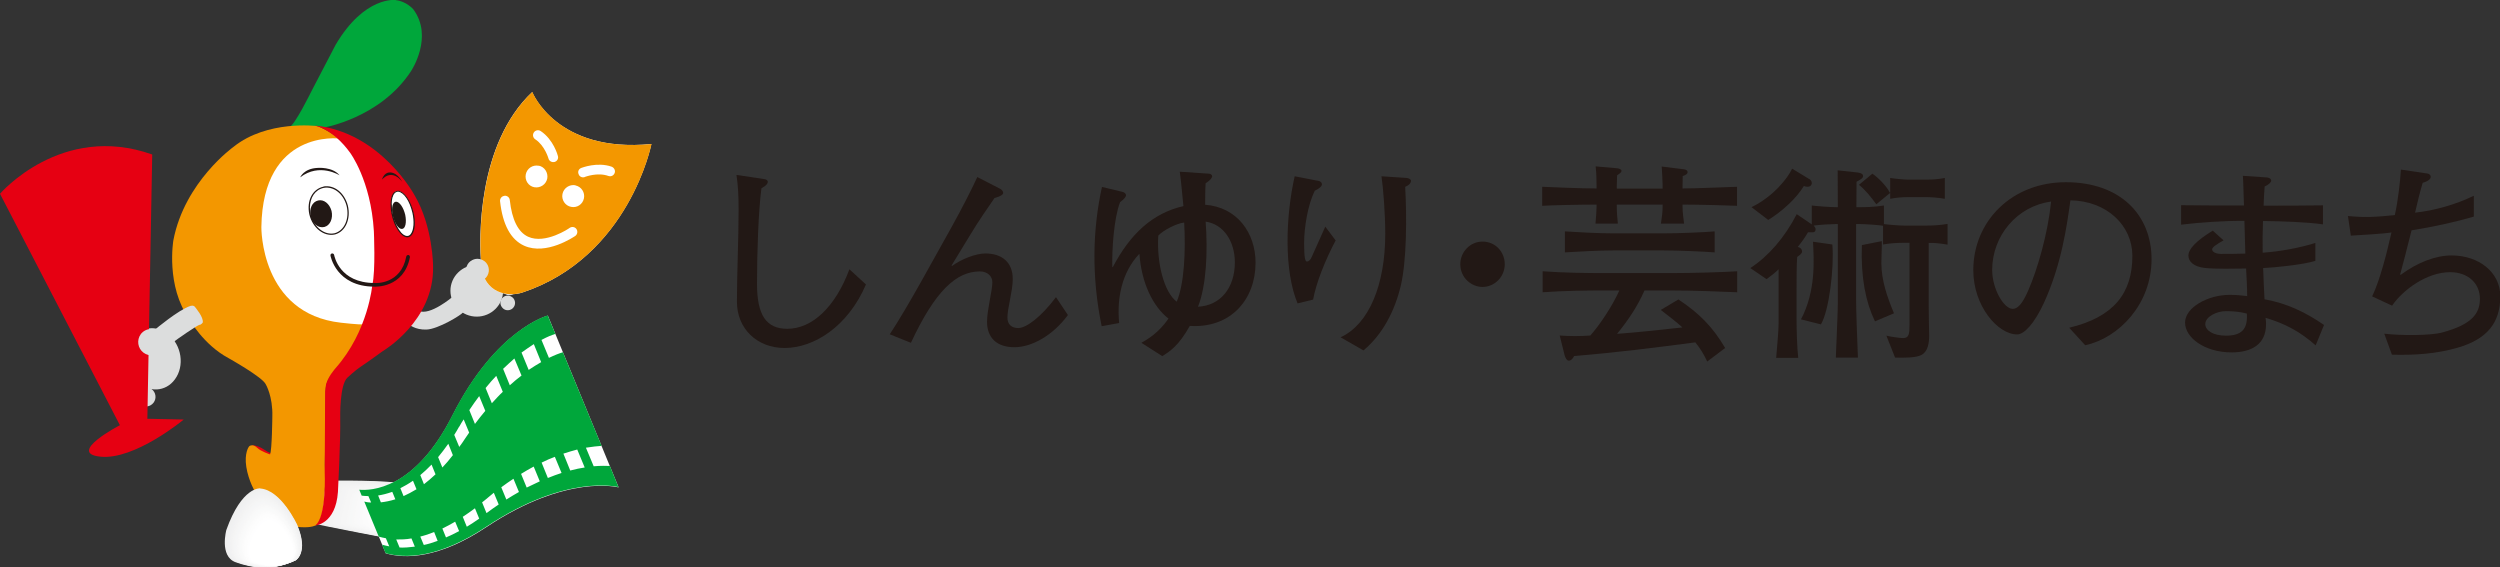 <?xml version="1.0" encoding="UTF-8"?>
<svg id="_レイヤー_2" data-name="レイヤー 2" xmlns="http://www.w3.org/2000/svg" xmlns:xlink="http://www.w3.org/1999/xlink" viewBox="0 0 164.23 37.28">
  <rect x="0" y="0" width="164.23" height="37.28" fill="#333333" stroke="none"/>
  <defs>
    <style>
      .cls-1 {
        fill: #f9f9fa;
      }

      .cls-2 {
        clip-path: url(#clippath-6);
      }

      .cls-3 {
        clip-path: url(#clippath-7);
      }

      .cls-4 {
        fill: url(#_名称未設定グラデーション_34);
      }

      .cls-5 {
        clip-path: url(#clippath-4);
      }

      .cls-6 {
        fill: #fcfcfc;
      }

      .cls-7 {
        fill: #e60012;
      }

      .cls-8 {
        fill: #f6f6f6;
      }

      .cls-9 {
        clip-path: url(#clippath-9);
      }

      .cls-10 {
        fill: url(#_名称未設定グラデーション_34-6);
      }

      .cls-11 {
        clip-path: url(#clippath-10);
      }

      .cls-12 {
        fill: #f39700;
      }

      .cls-13 {
        fill: #fff;
      }

      .cls-14 {
        fill: url(#_名称未設定グラデーション_42-2);
      }

      .cls-15 {
        fill: #f0f0f0;
      }

      .cls-16 {
        fill: #f1f1f2;
      }

      .cls-17 {
        fill: url(#_名称未設定グラデーション_42-3);
      }

      .cls-18 {
        fill: #00a73b;
      }

      .cls-19 {
        clip-path: url(#clippath-11);
      }

      .cls-20 {
        fill: none;
      }

      .cls-21 {
        fill: url(#_名称未設定グラデーション_33);
      }

      .cls-22 {
        fill: #fbfbfb;
      }

      .cls-23 {
        fill: #f9f9f9;
      }

      .cls-24 {
        fill: #f5f6f6;
      }

      .cls-25 {
        clip-path: url(#clippath-1);
      }

      .cls-26 {
        fill: url(#_名称未設定グラデーション_34-2);
      }

      .cls-27 {
        fill: #f1f2f2;
      }

      .cls-28 {
        fill: url(#_名称未設定グラデーション_34-4);
      }

      .cls-29 {
        clip-path: url(#clippath-5);
      }

      .cls-30 {
        fill: url(#_名称未設定グラデーション_42);
      }

      .cls-31 {
        clip-path: url(#clippath-8);
      }

      .cls-32 {
        fill: url(#_名称未設定グラデーション_34-7);
      }

      .cls-33 {
        fill: #f1f1f1;
      }

      .cls-34 {
        fill: #f2f2f3;
      }

      .cls-35 {
        fill: #f0f1f1;
      }

      .cls-36 {
        clip-path: url(#clippath-3);
      }

      .cls-37 {
        fill: url(#_名称未設定グラデーション_42-4);
      }

      .cls-38 {
        clip-path: url(#clippath-12);
      }

      .cls-39 {
        fill: url(#_名称未設定グラデーション_33-2);
      }

      .cls-40 {
        fill: #efefef;
      }

      .cls-41 {
        fill: url(#_名称未設定グラデーション_34-3);
      }

      .cls-42 {
        fill: #221815;
      }

      .cls-43 {
        fill: #fefeff;
      }

      .cls-44 {
        fill: url(#_名称未設定グラデーション_42-5);
      }

      .cls-45 {
        fill: #eff0f0;
      }

      .cls-46 {
        fill: #f4f4f4;
      }

      .cls-47 {
        fill: #f5f5f5;
      }

      .cls-48 {
        clip-path: url(#clippath-2);
      }

      .cls-49 {
        fill: url(#_名称未設定グラデーション_34-5);
      }

      .cls-50 {
        fill: #f4f4f5;
      }

      .cls-51 {
        fill: #f7f8f8;
      }

      .cls-52 {
        fill: #fefefe;
      }

      .cls-53 {
        fill: #f6f6f7;
      }

      .cls-54 {
        clip-path: url(#clippath-13);
      }

      .cls-55 {
        fill: #fafafa;
      }

      .cls-56 {
        fill: #f8f8f8;
      }

      .cls-57 {
        clip-path: url(#clippath);
      }

      .cls-58 {
        fill: #f9fafa;
      }

      .cls-59 {
        fill: #f7f7f7;
      }

      .cls-60 {
        fill: #fdfdfd;
      }

      .cls-61 {
        fill: #f3f3f3;
      }
    </style>
    <clipPath id="clippath">
      <path class="cls-20" d="M27.52,20.41l-.67.89s.41.38,1.17.35c.76-.03,2.28-.95,2.41-1.14.13-.19-.7-1.01-.7-1.01,0,0-1.49,1.27-2.22.92"/>
    </clipPath>
    <linearGradient id="_名称未設定グラデーション_33" data-name="名称未設定グラデーション 33" x1="-4298.92" y1="1677.12" x2="-4296.56" y2="1677.12" gradientTransform="translate(-952.29 2534.95) rotate(90) scale(.58 -.58)" gradientUnits="userSpaceOnUse">
      <stop offset="0" stop-color="#dcdddd"/>
      <stop offset="0" stop-color="#dcdddd"/>
      <stop offset=".06" stop-color="#e5e6e6"/>
      <stop offset=".16" stop-color="#f4f4f4"/>
      <stop offset=".29" stop-color="#fcfcfc"/>
      <stop offset=".51" stop-color="#fff"/>
      <stop offset=".67" stop-color="#fafafa"/>
      <stop offset=".85" stop-color="#ededed"/>
      <stop offset="1" stop-color="#dcdddd"/>
    </linearGradient>
    <clipPath id="clippath-1">
      <path class="cls-20" d="M32.08,16.86c-.21.17-.25.47-.08.67.16.21.46.25.68.08.2-.17.24-.47.08-.67-.09-.12-.24-.18-.38-.18-.1,0-.2.03-.29.1"/>
    </clipPath>
    <radialGradient id="_名称未設定グラデーション_34" data-name="名称未設定グラデーション 34" cx="-8232.26" cy="16218.49" fx="-8232.26" fy="16218.49" r="2.36" gradientTransform="translate(2073.91 4039.26) scale(.25 -.25)" gradientUnits="userSpaceOnUse">
      <stop offset="0" stop-color="#fff"/>
      <stop offset=".26" stop-color="#fff"/>
      <stop offset=".59" stop-color="#fcfcfc"/>
      <stop offset=".77" stop-color="#f4f4f4"/>
      <stop offset=".92" stop-color="#e6e7e7"/>
      <stop offset="1" stop-color="#dcdddd"/>
    </radialGradient>
    <clipPath id="clippath-2">
      <path class="cls-20" d="M32.78,17.59c-.21.16-.25.47-.08.67.16.21.47.25.67.08.21-.16.25-.46.08-.68-.09-.12-.23-.18-.38-.18-.1,0-.21.03-.29.1"/>
    </clipPath>
    <radialGradient id="_名称未設定グラデーション_34-2" data-name="名称未設定グラデーション 34" cx="-8238.83" cy="16226.48" fx="-8238.83" fy="16226.48" r="2.36" gradientTransform="translate(2074.71 4038.97) scale(.25 -.25)" xlink:href="#_名称未設定グラデーション_34"/>
    <clipPath id="clippath-3">
      <path class="cls-20" d="M33.16,18.54c-.21.16-.25.46-.08.67.16.21.47.25.67.08.21-.16.25-.46.09-.67-.09-.12-.23-.19-.38-.19-.1,0-.21.04-.3.11"/>
    </clipPath>
    <radialGradient id="_名称未設定グラデーション_34-3" data-name="名称未設定グラデーション 34" cx="-8235.56" cy="16221.45" fx="-8235.56" fy="16221.45" r="2.36" gradientTransform="translate(2074.72 4039.55) scale(.25 -.25)" xlink:href="#_名称未設定グラデーション_34"/>
    <clipPath id="clippath-4">
      <path class="cls-20" d="M33.06,19.52c-.21.16-.25.46-.08.67.16.22.46.25.67.09.21-.17.25-.46.08-.68-.1-.12-.24-.18-.38-.18-.1,0-.21.03-.29.1"/>
    </clipPath>
    <radialGradient id="_名称未設定グラデーション_34-4" data-name="名称未設定グラデーション 34" cx="-8239.22" cy="16223.22" fx="-8239.22" fy="16223.22" r="2.36" gradientTransform="translate(2074.9 4039.71) scale(.25 -.25)" xlink:href="#_名称未設定グラデーション_34"/>
    <clipPath id="clippath-5">
      <path class="cls-20" d="M29.59,19.1c0,.94.77,1.7,1.73,1.7s1.73-.77,1.73-1.7-.78-1.7-1.73-1.7-1.73.76-1.73,1.7"/>
    </clipPath>
    <radialGradient id="_名称未設定グラデーション_34-5" data-name="名称未設定グラデーション 34" cx="-193.88" cy="6704.57" fx="-193.88" fy="6704.57" r="2.36" gradientTransform="translate(212.81 6268.38) scale(.93 -.93)" xlink:href="#_名称未設定グラデーション_34"/>
    <clipPath id="clippath-6">
      <path class="cls-20" d="M30.9,17.16c-.32.25-.38.73-.12,1.04.25.33.72.39,1.05.13.32-.25.38-.72.13-1.04-.15-.19-.37-.29-.59-.29-.16,0-.32.05-.46.16"/>
    </clipPath>
    <radialGradient id="_名称未設定グラデーション_34-6" data-name="名称未設定グラデーション 34" cx="-4344.32" cy="11615.3" fx="-4344.32" fy="11615.3" r="2.36" gradientTransform="translate(1702.12 4484.3) scale(.38 -.38)" xlink:href="#_名称未設定グラデーション_34"/>
    <clipPath id="clippath-7">
      <path class="cls-20" d="M12.5,20.1c-.78.26-2.28,1.52-2.28,1.52l1.18.86c.11-.13,1.59-1.13,1.7-1.14.12,0,.22-.15.22-.15.06-.36-.46-.95-.53-1.05-.04-.04-.1-.06-.15-.06-.07,0-.14.02-.14.02"/>
    </clipPath>
    <linearGradient id="_名称未設定グラデーション_33-2" data-name="名称未設定グラデーション 33" x1="-4467.8" y1="2474.21" x2="-4465.44" y2="2474.21" gradientTransform="translate(-1430.33 2625.19) rotate(90) scale(.58 -.58)" xlink:href="#_名称未設定グラデーション_33"/>
    <clipPath id="clippath-8">
      <path class="cls-20" d="M8.57,22.41c-.47.83-.27,2.01.45,2.68.75.7,1.86.67,2.47-.17.65-.88.45-2.25-.45-2.97-.34-.26-.71-.39-1.07-.39-.56,0-1.09.3-1.4.85"/>
    </clipPath>
    <radialGradient id="_名称未設定グラデーション_34-7" data-name="名称未設定グラデーション 34" cx="-169.04" cy="6656.07" fx="-169.04" fy="6656.07" r="2.36" gradientTransform="translate(169.43 6311.07) scale(.94 -.94)" xlink:href="#_名称未設定グラデーション_34"/>
    <clipPath id="clippath-9">
      <path class="cls-20" d="M9.07,25.69c-.21.28-.15.68.13.89.28.21.68.15.89-.13.21-.28.15-.68-.13-.89-.11-.09-.25-.13-.38-.13-.19,0-.38.09-.51.26"/>
    </clipPath>
    <radialGradient id="_名称未設定グラデーション_42" data-name="名称未設定グラデーション 42" cx="-7214.58" cy="5588.83" fx="-7214.58" fy="5588.83" r="2.36" gradientTransform="translate(-2297.37 3004.76) rotate(90) scale(.41 -.41)" gradientUnits="userSpaceOnUse">
      <stop offset="0" stop-color="#fff"/>
      <stop offset=".13" stop-color="#fff"/>
      <stop offset=".42" stop-color="#f8f8f8"/>
      <stop offset=".85" stop-color="#e4e5e5"/>
      <stop offset="1" stop-color="#dcdddd"/>
    </radialGradient>
    <clipPath id="clippath-10">
      <path class="cls-20" d="M8.14,25.03c-.21.28-.15.68.13.89.28.21.68.15.89-.13.21-.27.15-.67-.13-.88-.11-.09-.25-.13-.38-.13-.19,0-.39.09-.51.26"/>
    </clipPath>
    <radialGradient id="_名称未設定グラデーション_42-2" data-name="名称未設定グラデーション 42" cx="-7238.87" cy="5594.14" fx="-7238.87" fy="5594.14" r="2.36" gradientTransform="translate(-2295.21 3007.31) rotate(90) scale(.41 -.41)" xlink:href="#_名称未設定グラデーション_42"/>
    <clipPath id="clippath-11">
      <path class="cls-20" d="M7.64,23.88c-.21.28-.15.68.14.89.28.2.68.14.88-.14.2-.28.14-.68-.13-.89-.11-.08-.24-.12-.37-.12-.19,0-.39.09-.51.25"/>
    </clipPath>
    <radialGradient id="_名称未設定グラデーション_42-3" data-name="名称未設定グラデーション 42" cx="-7209.64" cy="5587.8" fx="-7209.64" fy="5587.8" r="2.36" gradientTransform="translate(-2300.23 3003.32) rotate(90) scale(.41 -.41)" xlink:href="#_名称未設定グラデーション_42"/>
    <clipPath id="clippath-12">
      <path class="cls-20" d="M7.42,22.6c-.21.28-.15.67.13.88.28.21.68.15.88-.13.21-.28.15-.67-.13-.88-.11-.08-.25-.12-.38-.12-.19,0-.39.09-.51.26"/>
    </clipPath>
    <radialGradient id="_名称未設定グラデーション_42-4" data-name="名称未設定グラデーション 42" cx="-7252.58" cy="5598.84" fx="-7252.58" fy="5598.84" r="2.36" gradientTransform="translate(-2295.36 3007.26) rotate(90) scale(.41 -.41)" xlink:href="#_名称未設定グラデーション_42"/>
    <clipPath id="clippath-13">
      <path class="cls-20" d="M9.25,21.95c-.29.39-.2.94.18,1.22.39.29.93.21,1.21-.18.29-.39.21-.93-.18-1.21-.16-.12-.34-.17-.52-.17-.27,0-.53.12-.7.35"/>
    </clipPath>
    <radialGradient id="_名称未設定グラデーション_42-5" data-name="名称未設定グラデーション 42" cx="-4515.58" cy="4959.32" fx="-4515.58" fy="4959.32" r="2.36" gradientTransform="translate(-2801.22 2582.93) rotate(90) scale(.57 -.57)" xlink:href="#_名称未設定グラデーション_42"/>
  </defs>
  <g id="_メインビジュアル" data-name="メインビジュアル">
    <g>
      <path class="cls-7" d="M16.53,29.26s.32-.07.86.3c0,0,.3.21.49.23l-.11.2s-1-.42-1.23-.73"/>
      <g class="cls-57">
        <rect class="cls-21" x="26.55" y="18.75" width="4.3" height="3.66" transform="translate(-6.26 15.61) rotate(-27.55)"/>
      </g>
      <g class="cls-25">
        <rect class="cls-4" x="31.83" y="16.76" width="1.08" height="1.02"/>
      </g>
      <g class="cls-48">
        <rect class="cls-26" x="32.53" y="17.49" width="1.08" height="1.02"/>
      </g>
      <g class="cls-36">
        <rect class="cls-41" x="32.91" y="18.44" width="1.09" height="1.03"/>
      </g>
      <g class="cls-5">
        <rect class="cls-28" x="32.81" y="19.42" width="1.08" height="1.02"/>
      </g>
      <g class="cls-29">
        <rect class="cls-49" x="29.59" y="17.4" width="3.47" height="3.41"/>
      </g>
      <path class="cls-13" d="M31.62,17.48c.18,1.77,1.72,2.07,2.71,1.73,7-2.34,8.46-9.75,8.46-9.75-6.24.62-7.83-3.41-7.83-3.41-3.61,3.4-3.52,9.67-3.34,11.43"/>
      <path class="cls-12" d="M31.62,17.47c.19,1.77,1.72,2.07,2.72,1.74,7-2.34,8.46-9.75,8.46-9.75-6.24.62-7.83-3.42-7.83-3.42-3.61,3.4-3.52,9.67-3.34,11.43M36.42,10.64c-.17.04-.35-.06-.39-.23,0,0-.24-.85-.87-1.26-.15-.1-.19-.3-.09-.45.1-.15.3-.19.45-.09.84.56,1.12,1.59,1.13,1.64.05.17-.05.34-.22.39M35.38,10.88c.39.07.64.46.57.85-.08.39-.46.64-.85.57-.39-.07-.64-.46-.56-.85.08-.39.46-.64.85-.56M37.8,12.18c.39.08.64.46.56.85-.08.39-.45.64-.84.56-.39-.07-.65-.46-.57-.85.08-.39.46-.64.85-.57M38.42,11.63c-.16.06-.35-.01-.41-.19-.07-.16,0-.34.18-.41.04-.01,1.04-.41,1.99-.08.17.07.26.25.2.41-.06.17-.24.26-.41.2-.72-.26-1.53.06-1.54.06M33.14,12.86c.17-.02.34.11.35.29.14,1.29.55,2.1,1.2,2.4,1.13.52,2.72-.56,2.73-.58.15-.1.35-.07.45.08.1.15.06.35-.08.45-.08.05-1.9,1.3-3.36.64-.88-.4-1.41-1.38-1.58-2.92-.02-.17.11-.34.28-.35"/>
      <g class="cls-2">
        <rect class="cls-10" x="30.52" y="17" width="1.68" height="1.59"/>
      </g>
      <path class="cls-40" d="M21.54,31.58s2.6-.06,4.58.12c1.99.19,3.78,1.46,3.5,2.92-.28,1.47-3.39.88-3.39.88,0,0-5.31-1-5.65-1.12l.97-2.8Z"/>
      <path class="cls-45" d="M29.61,34.61c-.27,1.44-3.31.89-3.36.87-.02,0-5.15-.98-5.49-1.11-.01-.01.91-2.71.91-2.73,0-.03,2.54-.1,4.5.09,1.96.19,3.71,1.45,3.44,2.88"/>
      <path class="cls-15" d="M29.6,34.61c-.27,1.41-3.23.89-3.32.87-.05-.01-4.99-.96-5.33-1.1-.03-.02.86-2.63.86-2.66.01-.05,2.49-.14,4.42.05,1.93.2,3.64,1.43,3.38,2.84"/>
      <path class="cls-33" d="M29.59,34.61c-.26,1.38-3.15.9-3.29.86-.07-.02-4.83-.94-5.17-1.08-.04-.04.8-2.55.81-2.59.02-.08,2.45-.18,4.34.02,1.9.2,3.57,1.42,3.31,2.79"/>
      <path class="cls-27" d="M29.58,34.6c-.26,1.35-3.07.9-3.26.86-.09-.02-4.67-.91-5.01-1.07-.05-.05.75-2.47.76-2.52.03-.11,2.4-.21,4.26-.01,1.87.21,3.51,1.41,3.25,2.75"/>
      <path class="cls-34" d="M29.57,34.6c-.26,1.32-2.99.9-3.22.85-.12-.03-4.54-.84-4.85-1.06-.07-.05.69-2.39.71-2.45.03-.14,2.34-.25,4.18-.04,1.85.21,3.44,1.39,3.19,2.71"/>
      <path class="cls-61" d="M29.56,34.6c-.25,1.29-2.91.91-3.19.85-.14-.03-4.38-.82-4.69-1.05-.08-.06.64-2.31.65-2.39.04-.16,2.3-.29,4.1-.08,1.81.22,3.37,1.38,3.12,2.67"/>
      <path class="cls-46" d="M29.55,34.59c-.25,1.26-2.83.92-3.15.84-.17-.04-4.22-.8-4.53-1.03-.09-.07.58-2.23.6-2.32.05-.19,2.24-.33,4.02-.12,1.78.21,3.31,1.37,3.06,2.63"/>
      <path class="cls-50" d="M29.54,34.59c-.25,1.23-2.75.93-3.12.84-.19-.05-4.06-.78-4.37-1.02-.11-.08.53-2.15.55-2.25.06-.22,2.19-.37,3.94-.15,1.75.22,3.25,1.35,3,2.58"/>
      <path class="cls-47" d="M29.54,34.58c-.24,1.2-2.67.93-3.08.83-.21-.05-3.9-.77-4.21-1.01-.12-.09.47-2.07.5-2.19.06-.25,2.15-.41,3.86-.18,1.72.23,3.18,1.34,2.93,2.54"/>
      <path class="cls-8" d="M29.52,34.58c-.24,1.17-2.58.94-3.05.82-.24-.06-3.74-.75-4.05-.99-.13-.11.42-1.98.45-2.12.07-.27,2.09-.44,3.78-.21,1.69.23,3.11,1.33,2.87,2.5"/>
      <path class="cls-8" d="M29.51,34.58c-.23,1.14-2.51.94-3.01.82-.26-.07-3.58-.73-3.89-.98-.14-.12.36-1.9.4-2.05.07-.3,2.04-.48,3.7-.25,1.66.24,3.04,1.31,2.81,2.46"/>
      <path class="cls-59" d="M29.51,34.58c-.23,1.12-2.42.95-2.98.82-.29-.07-3.42-.71-3.73-.97-.16-.13.31-1.82.35-1.98.08-.33,1.99-.52,3.62-.28,1.63.24,2.97,1.3,2.75,2.42"/>
      <path class="cls-51" d="M29.5,34.57c-.23,1.09-2.34.96-2.95.81-.31-.08-3.26-.69-3.57-.96-.17-.14.25-1.74.3-1.91.09-.35,1.94-.56,3.54-.31,1.6.24,2.91,1.29,2.68,2.37"/>
      <path class="cls-56" d="M29.49,34.57c-.22,1.06-2.26.96-2.91.81-.34-.08-3.09-.68-3.41-.94-.18-.15.2-1.66.24-1.85.09-.38,1.89-.59,3.46-.34,1.57.25,2.84,1.27,2.62,2.33"/>
      <path class="cls-23" d="M29.48,34.56c-.22,1.03-2.18.97-2.88.8-.36-.09-2.93-.65-3.25-.93-.19-.17.14-1.58.19-1.77.1-.41,1.85-.63,3.38-.38,1.54.25,2.77,1.26,2.56,2.29"/>
      <path class="cls-1" d="M29.47,34.56c-.21,1-2.1.98-2.84.8-.39-.09-2.77-.64-3.09-.92-.21-.18.09-1.5.14-1.71.11-.43,1.8-.67,3.3-.41,1.51.26,2.71,1.25,2.49,2.25"/>
      <path class="cls-55" d="M29.46,34.56c-.21.97-2.02.98-2.8.79-.41-.1-2.61-.62-2.93-.91-.22-.2.03-1.41.09-1.64.12-.46,1.75-.71,3.22-.45,1.48.26,2.64,1.24,2.43,2.21"/>
      <path class="cls-22" d="M29.45,34.55c-.21.94-1.93.99-2.77.78-.43-.1-2.45-.6-2.77-.89-.23-.21-.02-1.33.04-1.57.12-.49,1.69-.74,3.13-.48,1.45.26,2.57,1.22,2.37,2.16"/>
      <path class="cls-22" d="M29.44,34.55c-.2.91-1.85.99-2.74.78-.46-.11-2.28-.58-2.61-.88-.24-.22-.08-1.25-.02-1.5.13-.52,1.65-.78,3.06-.51,1.42.27,2.51,1.21,2.3,2.12"/>
      <path class="cls-6" d="M29.43,34.55c-.2.88-1.77,1-2.71.77-.48-.12-2.12-.56-2.45-.87-.25-.24-.13-1.17-.07-1.44.13-.54,1.59-.82,2.98-.55,1.39.27,2.44,1.2,2.24,2.08"/>
      <path class="cls-60" d="M29.42,34.54c-.2.85-1.69,1.01-2.67.77-.51-.12-1.96-.54-2.29-.86-.26-.25-.19-1.09-.12-1.37.14-.57,1.55-.86,2.9-.58,1.36.28,2.37,1.18,2.18,2.04"/>
      <path class="cls-60" d="M29.41,34.54c-.19.82-1.62,1.01-2.63.76-.53-.13-1.8-.52-2.13-.84-.27-.26-.24-1.01-.17-1.3.15-.6,1.5-.9,2.82-.61,1.33.28,2.31,1.17,2.12,2"/>
      <path class="cls-52" d="M29.4,34.54c-.19.79-1.53,1.02-2.6.76-.55-.13-1.63-.51-1.97-.83-.28-.28-.3-.93-.22-1.23.15-.62,1.44-.93,2.74-.65,1.3.29,2.24,1.16,2.05,1.95"/>
      <path class="cls-52" d="M29.39,34.53c-.18.76-1.45,1.02-2.56.75-.58-.14-1.47-.49-1.81-.82-.29-.29-.35-.85-.27-1.16.16-.65,1.4-.97,2.66-.68,1.27.29,2.17,1.14,1.99,1.91"/>
      <path class="cls-13" d="M29.38,34.53c-.18.73-1.37,1.03-2.53.74-.6-.14-1.31-.46-1.65-.8-.3-.3-.4-.77-.32-1.1.17-.68,1.34-1.01,2.58-.72,1.24.29,2.1,1.13,1.92,1.87"/>
      <path class="cls-13" d="M25.01,33.44c-.09.34.06.71.38,1.03.34.34.86.64,1.49.79,1.2.3,2.32-.04,2.5-.74.17-.71-.66-1.52-1.86-1.83-1.2-.29-2.32.04-2.5.75"/>
      <path class="cls-18" d="M26,0s-2.05-.28-3.95,2.94l-1.6,3.07s-1.1,2.25-1.44,2.33l2.22.05s3.76-.62,5.78-3.73c0,0,1.49-2.23.14-4.05,0,0-.46-.53-1.15-.6"/>
      <path class="cls-12" d="M22.25,9.06s-1.06-.72-1.45-.78c0,0-3.24-.41-5.45,1.36,0,0-3.22,2.29-3.96,6.14,0,0-.52,3.01,1.06,5.21,0,0,.9,1.64,2.55,2.53,0,0,2.26,1.26,2.46,1.73,0,0,.47.78.43,2.12,0,0-.02,2.21-.15,2.48,0,0-.6-.19-.84-.43-.28-.27-.52-.15-.56-.06,0,0-.3.41-.16,1.31.14.91.6,1.69.6,1.69,0,0,1.14,2.21,2.84,2.26,0,0,.69.08,1.08-.09,0,0,.79-.04.64-4.02l.06-4.9s-.03-.58.45-1.05c.48-.47,2.82-2.81,2.82-7.41,0,0,.43-5.72-2.44-8.09"/>
      <path class="cls-13" d="M22.28,9.1s-5.02-.62-5.11,5.82c0,0-.08,5.69,5.23,6.28,0,0,1.29.15,1.44.1,0,0,3.12-7.51-1.57-12.2"/>
      <path class="cls-7" d="M20.74,8.27s1.12.2,2.25,1.75c0,0,1.37,1.81,1.57,5.16,0,0,.12,2.65-.1,3.52,0,0-.25,3.04-2.42,5.49,0,0-.57.63-.64,1.18l-.04.34-.03,5.29s.14,2.93-.62,3.52c0,0,1.34-.08,1.49-2.2,0,0,.18-3.35.15-4.94,0,0-.04-2.1.47-2.57,0,0,.56-.52.86-.71.3-.19,1.46-1.03,1.46-1.03,0,0,3.39-1.98,3.31-5.57,0,0,0-2.61-1.22-4.68,0,0-2.21-4.11-6.5-4.57"/>
      <g class="cls-3">
        <rect class="cls-39" x="9.82" y="19.39" width="3.96" height="3.76" transform="translate(-9.9 10.29) rotate(-34.13)"/>
      </g>
      <g class="cls-31">
        <rect class="cls-32" x="8.1" y="21.56" width="4.04" height="4.23"/>
      </g>
      <g class="cls-9">
        <rect class="cls-30" x="8.61" y="25.13" width="1.94" height="1.96" transform="translate(-17.12 18.32) rotate(-53.59)"/>
      </g>
      <g class="cls-11">
        <rect class="cls-14" x="7.68" y="24.48" width="1.94" height="1.96" transform="translate(-16.97 17.31) rotate(-53.59)"/>
      </g>
      <g class="cls-19">
        <rect class="cls-17" x="7.18" y="23.33" width="1.93" height="1.95" transform="translate(-16.25 16.44) rotate(-53.59)"/>
      </g>
      <g class="cls-38">
        <rect class="cls-37" x="6.96" y="22.04" width="1.93" height="1.95" transform="translate(-15.3 15.73) rotate(-53.59)"/>
      </g>
      <path class="cls-7" d="M7.88,27.94L0,12.73s4.03-4.7,10-2.58l-.32,17.36,2.39.05s-3.21,2.67-5.47,2.44c-2.26-.23,1.28-2.07,1.28-2.07"/>
      <g class="cls-54">
        <rect class="cls-44" x="8.62" y="21.19" width="2.67" height="2.69" transform="translate(-14.09 17.17) rotate(-53.59)"/>
      </g>
      <path class="cls-40" d="M17.1,32.08s-1.21-.13-2.23,2.73c0,0-.47,1.73.6,2.12,1.08.39,2.45.6,3.97-.13,0,0,.85-.5.09-2.31,0,0-1.05-2.31-2.44-2.4"/>
      <path class="cls-15" d="M17.13,32.18s-1.18-.13-2.18,2.67c0,0-.46,1.7.59,2.07,1.06.38,2.4.59,3.89-.13,0,0,.83-.49.09-2.26,0,0-1.03-2.27-2.39-2.36"/>
      <path class="cls-35" d="M17.16,32.28s-1.16-.12-2.13,2.62c0,0-.46,1.66.58,2.03,1.04.37,2.34.58,3.81-.12,0,0,.81-.48.08-2.22,0,0-1.01-2.22-2.34-2.31"/>
      <path class="cls-16" d="M17.19,32.38s-1.13-.12-2.09,2.56c0,0-.44,1.62.57,1.99,1.02.36,2.29.57,3.73-.12,0,0,.79-.47.08-2.17,0,0-.99-2.17-2.29-2.26"/>
      <path class="cls-34" d="M17.22,32.48s-1.11-.12-2.04,2.5c0,0-.44,1.59.56,1.94.99.36,2.24.56,3.65-.12,0,0,.78-.46.08-2.12,0,0-.97-2.12-2.24-2.21"/>
      <path class="cls-61" d="M17.24,32.58s-1.08-.12-2,2.45c0,0-.42,1.55.55,1.9.97.34,2.19.54,3.57-.12,0,0,.76-.45.08-2.08,0,0-.95-2.08-2.19-2.16"/>
      <path class="cls-46" d="M17.27,32.68s-1.06-.11-1.95,2.39c0,0-.42,1.52.53,1.86.95.34,2.15.53,3.49-.12,0,0,.74-.44.08-2.03,0,0-.92-2.03-2.14-2.11"/>
      <path class="cls-47" d="M17.3,32.78s-1.03-.11-1.91,2.34c0,0-.41,1.48.52,1.82.93.33,2.1.52,3.41-.11,0,0,.73-.43.08-1.98,0,0-.9-1.98-2.1-2.06"/>
      <path class="cls-24" d="M17.33,32.88s-1.01-.11-1.86,2.28c0,0-.4,1.45.51,1.77.91.33,2.05.51,3.33-.11,0,0,.71-.42.07-1.93,0,0-.88-1.93-2.04-2.01"/>
      <path class="cls-53" d="M17.35,32.97s-.99-.11-1.82,2.22c0,0-.39,1.42.5,1.73.88.32,1.99.5,3.24-.1,0,0,.69-.41.07-1.89,0,0-.86-1.89-2-1.96"/>
      <path class="cls-59" d="M17.38,33.07s-.96-.1-1.77,2.17c0,0-.38,1.38.48,1.69.86.31,1.95.48,3.17-.1,0,0,.67-.4.07-1.84,0,0-.84-1.84-1.94-1.91"/>
      <path class="cls-56" d="M17.41,33.17s-.94-.1-1.72,2.11c0,0-.37,1.34.47,1.64.84.3,1.89.47,3.08-.1,0,0,.66-.39.07-1.8,0,0-.82-1.8-1.89-1.86"/>
      <path class="cls-23" d="M17.44,33.27s-.91-.1-1.68,2.06c0,0-.36,1.31.46,1.6.82.29,1.85.46,3-.1,0,0,.64-.38.07-1.75,0,0-.8-1.75-1.85-1.81"/>
      <path class="cls-58" d="M17.47,33.37s-.89-.09-1.63,2c0,0-.35,1.27.44,1.56.79.28,1.8.44,2.92-.09,0,0,.62-.37.07-1.7,0,0-.77-1.7-1.8-1.76"/>
      <path class="cls-55" d="M17.5,33.47s-.86-.09-1.59,1.95c0,0-.34,1.24.43,1.51.77.28,1.75.43,2.84-.09,0,0,.6-.36.06-1.65,0,0-.75-1.65-1.74-1.72"/>
      <path class="cls-22" d="M17.52,33.57s-.84-.09-1.55,1.89c0,0-.33,1.2.42,1.47.75.27,1.7.42,2.76-.09,0,0,.59-.35.06-1.61,0,0-.73-1.61-1.7-1.67"/>
      <path class="cls-6" d="M17.55,33.67s-.81-.09-1.5,1.83c0,0-.32,1.17.41,1.43.73.26,1.65.41,2.68-.09,0,0,.57-.34.06-1.56,0,0-.71-1.56-1.65-1.62"/>
      <path class="cls-60" d="M17.58,33.77s-.79-.09-1.45,1.78c0,0-.31,1.13.4,1.39.71.25,1.6.39,2.6-.09,0,0,.55-.33.06-1.51,0,0-.69-1.51-1.6-1.56"/>
      <path class="cls-60" d="M17.61,33.87s-.76-.08-1.41,1.72c0,0-.3,1.1.38,1.34.69.24,1.55.38,2.52-.08,0,0,.53-.32.05-1.46,0,0-.67-1.47-1.55-1.52"/>
      <path class="cls-52" d="M17.64,33.97s-.74-.08-1.36,1.67c0,0-.29,1.06.37,1.3.66.24,1.5.37,2.44-.08,0,0,.52-.31.05-1.42,0,0-.65-1.42-1.5-1.47"/>
      <path class="cls-43" d="M17.67,34.07s-.72-.08-1.32,1.61c0,0-.28,1.03.36,1.26.64.23,1.45.36,2.36-.08,0,0,.5-.3.05-1.37,0,0-.62-1.37-1.45-1.42"/>
      <path class="cls-13" d="M17.69,34.17s-.69-.07-1.27,1.55c0,0-.27.99.34,1.21.62.22,1.4.34,2.28-.07,0,0,.48-.29.05-1.33,0,0-.6-1.32-1.4-1.37"/>
      <path class="cls-13" d="M20.37,14.08c.2.87.93,1.45,1.64,1.28.67-.19,1.01-1.01.81-1.85-.22-.85-.89-1.33-1.55-1.21-.68.14-1.09.87-.9,1.78"/>
      <path class="cls-42" d="M21.26,12.26c-.73.15-1.13.92-.94,1.82.21.9.97,1.49,1.69,1.32.69-.19,1.05-1.02.84-1.9-.23-.85-.9-1.37-1.6-1.25M20.36,13.64c0-.66.34-1.18.91-1.3.65-.11,1.29.38,1.5,1.19.2.83-.14,1.61-.78,1.79-.67.16-1.38-.41-1.58-1.25-.03-.15-.05-.29-.05-.43"/>
      <path class="cls-42" d="M20.4,14.2c.12.49.51.81.91.71.38-.1.58-.56.47-1.05-.13-.48-.51-.78-.88-.69-.39.09-.6.53-.49,1.03"/>
      <path class="cls-13" d="M25.75,13.99c.17.88.64,1.59,1.03,1.55.39-.05.53-.77.35-1.58-.19-.8-.59-1.37-.97-1.41-.37-.02-.57.55-.42,1.43"/>
      <path class="cls-42" d="M25.86,12.65c-.2.23-.26.74-.15,1.36.17.9.66,1.62,1.08,1.58.11-.01.21-.08.28-.18.2-.29.24-.85.1-1.45-.19-.79-.6-1.38-1-1.43-.12,0-.22.04-.31.13M25.73,13.42c0-.32.06-.57.19-.72.07-.07.15-.11.24-.11.37.05.75.61.93,1.38.13.58.09,1.12-.09,1.38-.06.09-.13.14-.22.15-.38.04-.83-.66-.99-1.52-.04-.2-.05-.39-.05-.56"/>
      <path class="cls-42" d="M25.8,14.15c.11.51.38.91.61.89.23-.02.31-.44.21-.93-.12-.49-.37-.85-.6-.86-.22,0-.33.38-.22.9"/>
      <path class="cls-42" d="M19.72,11.65s.23-.58,1.14-.62c0,0,.98-.09,1.45.49,0,0-1.32-.85-2.59.13"/>
      <path class="cls-42" d="M25.09,11.81s.11-.47.5-.48c0,0,.46-.07.83.61,0,0-.63-.91-1.34-.13"/>
      <path class="cls-42" d="M21.81,16.65c-.07.01-.11.07-.1.14,0,.01.36,2.04,2.89,2.04.01,0,1.93.12,2.33-1.94,0-.07-.04-.13-.1-.14-.06,0-.13.03-.14.1-.35,1.84-2.01,1.75-2.08,1.74-2.32,0-2.64-1.77-2.66-1.84-.01-.07-.08-.11-.14-.1"/>
      <path class="cls-13" d="M36,20.73s-3.4.88-6.27,6.56c-2.47,4.9-5.37,4.96-6.11,4.89l1.72,4.17c1.25.36,3.45.38,6.62-1.73,5.29-3.52,8.68-2.6,8.68-2.6l-4.65-11.28Z"/>
      <path class="cls-18" d="M40.07,30.61c-.24-.01-.6-.02-1.07.02l-.51-1.22c.42-.07.77-.1,1.03-.12l-2.54-6.15c-.24.07-.55.19-.92.37l-.49-1.18c.39-.21.7-.33.91-.4l-.5-1.21s-3.4.88-6.27,6.56c-2.46,4.9-5.37,4.96-6.11,4.89l.16.39c.1.01.25.03.44.03l.18.42c-.19,0-.34-.03-.45-.06l.95,2.3c.14.04.3.08.47.11l.22.53c-.17-.03-.33-.07-.47-.11l.23.56c1.25.35,3.45.37,6.62-1.74,5.29-3.52,8.68-2.6,8.68-2.6l-.57-1.4ZM35.07,22.61l.48,1.18c-.25.14-.52.31-.82.51l-.47-1.14c.29-.21.56-.39.8-.55M33.79,23.55l.47,1.12c-.25.19-.51.4-.77.64l-.44-1.08c.26-.25.51-.47.74-.68M32.6,24.69l.43,1.05c-.24.22-.47.48-.72.75l-.41-1c.24-.3.47-.56.7-.8M31.48,26.02l.4.97c-.22.26-.45.55-.68.86l-.37-.91c.22-.33.43-.63.65-.92M30.17,28.03c.09-.17.19-.33.29-.48l.36.87c-.09.13-.17.25-.26.38-.13.2-.26.39-.39.56l-.33-.79c.11-.17.22-.36.32-.54M29.45,29.15l.3.75c-.23.3-.46.57-.69.81l-.28-.68c.22-.26.44-.56.67-.88M25.02,33l-.18-.45c.27-.04.59-.12.93-.24l.2.49c-.35.11-.67.17-.95.2M27.13,31.58l.23.56c-.3.18-.58.33-.85.45l-.21-.52c.26-.13.54-.29.83-.49M26.25,35.97l-.22-.53c.3,0,.64,0,1-.07l.22.54c-.37.05-.7.07-1,.06M27.61,31.21c.24-.2.49-.43.74-.69l.26.64c-.26.25-.52.46-.76.65l-.24-.6ZM27.84,35.8l-.23-.55c.29-.07.59-.17.91-.3l.23.58c-.32.12-.62.21-.91.27M29.3,35.31l-.24-.59c.27-.13.55-.28.84-.45l.26.62c-.3.16-.58.3-.85.41M30.66,34.59l-.26-.64c.26-.17.52-.35.8-.56l.28.68c-.28.2-.55.37-.81.53M31.96,33.71l-.29-.71s.09-.07.13-.1c.22-.19.43-.36.64-.53l.32.77c-.26.17-.53.37-.79.56M33.26,32.81l-.33-.8c.27-.2.54-.39.8-.56l.36.87c-.26.15-.54.31-.82.49M34.6,32.03l-.37-.9c.28-.17.56-.34.83-.48l.4.97c-.28.13-.56.26-.86.41M35.99,31.4l-.41-1.01c.3-.15.59-.28.87-.38l.44,1.06c-.28.09-.58.2-.9.33M37.46,30.91l-.45-1.11c.32-.11.63-.19.91-.27l.49,1.18c-.29.04-.6.11-.95.2"/>
      <path class="cls-42" d="M56.89,18.68c-1.18,2.76-3.41,4.18-5.35,4.18-1.8,0-3.13-1.26-3.13-3.04s.11-4.17.11-6.02c0-.93-.03-1.57-.14-2.31l1.85.28c.12.02.21.08.21.18s-.1.25-.42.42c-.2,1.54-.29,4.24-.29,6.28s.6,2.95,1.99,2.95c1.62,0,3.15-1.41,4.08-3.91l1.09,1Z"/>
      <path class="cls-42" d="M70.15,20.7c-1.02,1.38-2.41,2.11-3.51,2.11-1.21,0-1.8-.67-1.8-1.67,0-.77.35-2.05.35-2.6,0-.39-.32-.71-.82-.71-1.54,0-2.93,1.26-4.53,4.69l-1.39-.56c.61-.92,1.4-2.28,2.09-3.51l1.98-3.55c.7-1.25,1.45-2.75,1.68-3.27l1.52.78c.1.06.18.16.18.26,0,.11-.14.22-.57.34-.39.56-1.04,1.5-1.59,2.41l-1.23,2.02.03.03c.63-.46,1.57-.82,2.19-.82,1.09,0,1.8.58,1.8,1.68,0,.79-.35,1.91-.35,2.53,0,.43.25.69.71.69.52,0,1.49-.71,2.48-2.03l.78,1.17Z"/>
      <path class="cls-42" d="M77.79,14.61c.11,1.92,0,4.07-.49,5.21-.85-.65-1.32-2.58-1.21-4.34.3-.34,1.2-.81,1.7-.86M76.36,23.39c.47-.29,1.07-.67,1.8-1.98,2.7.17,4.32-1.75,4.32-4.15,0-1.95-1.2-3.65-3.31-3.81,0-.39,0-.98.03-1.41.32-.2.43-.37.43-.47,0-.07-.1-.16-.2-.16l-1.93-.13c.09.61.17,1.57.24,2.26-2.02.46-3.49,1.82-4.64,4.01h-.03c-.03-1.15.1-3.2.51-4.27.27-.2.39-.35.39-.46,0-.1-.11-.18-.21-.21l-1.37-.33c-.61,2.79-.7,5.82-.02,9.15l1.15-.21c-.16-1.64.18-3.34,1.33-4.55.13,1.9.88,3.46,1.91,4.26-.64.93-1.36,1.35-1.78,1.59l1.38.88ZM79.2,14.56c1.21.17,1.92,1.34,1.92,2.67,0,1.67-.93,2.84-2.42,2.92.55-1.39.65-3.62.5-5.6"/>
      <path class="cls-42" d="M87.75,15.78c-.71,1.34-1.29,2.81-1.49,3.9l-1.02.25c-.9-2.14-.79-5.7-.19-8.35l1.6.31c.11.03.19.12.19.21,0,.1-.08.24-.47.43-.46.93-.7,2.42-.7,3.45,0,.94.07,1.2.18,1.2.13,0,.25-.13.3-.26.34-.74.63-1.41.91-2.03l.68.9ZM88.06,22.16c1.88-.86,2.94-3.48,2.94-6.79,0-1.37-.14-3.09-.25-3.79l1.67.11c.11.01.27.09.27.18,0,.14-.1.29-.38.4.11,2.01.1,4.85-.29,6.5-.39,1.63-1.17,3.18-2.45,4.25l-1.5-.86Z"/>
      <path class="cls-42" d="M95.93,17.35c0-.78.63-1.48,1.46-1.48s1.46.66,1.46,1.49-.67,1.49-1.46,1.49c-.71,0-1.46-.58-1.46-1.5"/>
      <path class="cls-42" d="M106.2,11.05c.14.01.32.07.32.17s-.07.14-.29.3c0,.24-.02.46-.02.7v.17h3.01v-.22c0-.28-.04-.96-.06-1.23l1.45.18c.11.01.25.06.25.19,0,.11-.1.18-.32.26,0,.23-.01.45-.01.67v.14c.96,0,2.83-.09,3.58-.11v1.25c-.64-.03-2.59-.08-3.58-.08v.16c0,.36.06.73.1,1.09h-1.52c.06-.38.11-.77.11-1.09v-.16h-3.01v.13c0,.37.03.74.07,1.12h-1.47c.03-.38.07-.8.07-1.07v-.18c-1.05,0-3,.04-3.57.08v-1.25c.71.03,2.52.11,3.57.11v-.18c0-.42-.01-.85-.06-1.27l1.38.12ZM110.24,19.66c1.38.91,2.26,1.8,3.09,3.2l-1.18.89c-.21-.46-.47-.88-.78-1.26-2.65.35-5.3.68-7.96.9-.11.19-.2.3-.35.3-.14,0-.22-.17-.28-.36l-.32-1.29c.67.05,1.34.05,2.01,0,.57-.63,1.41-1.86,1.91-2.96h-.84c-1.41,0-2.81.02-4.2.12v-1.38c1.39.1,2.8.12,4.2.12h4.17c1.49,0,3.51-.06,4.41-.12v1.38c-.83-.04-2.95-.12-4.41-.12h-1.68c-.45,1.04-1.09,1.98-1.8,2.85,1.18-.08,3.02-.28,4.29-.42-.29-.28-.94-.78-1.42-1.15l1.16-.69ZM112.64,16.58c-.64-.05-2.31-.13-3.43-.13h-3.2c-.97,0-2.39.08-3.21.13v-1.38c.79.05,2.14.13,3.21.13h3.2c1.14,0,2.7-.07,3.43-.13v1.38Z"/>
      <path class="cls-42" d="M122.07,11.34c.21.03.32.1.32.23s-.17.23-.43.37c0,.32-.01,1.11-.01,1.67h.21c.29,0,.92,0,1.6-.11v1.22c.26.04,1.03.1,1.34.1h1.41c.47,0,.96-.03,1.43-.11v1.36c-.45-.07-.86-.13-1.24-.11v4.14c0,.94.03,1.58.03,1.93,0,.5-.07,1.04-.49,1.28-.35.2-1.16.2-1.75.18l-.57-1.44c.15.05.88.16,1.09.16.4,0,.43-.26.43-.94v-5.32h-.33c-.47,0-.95.03-1.41.11v-1.23c-.32-.05-1.16-.11-1.53-.11h-.24v4.92c0,.75.07,2.57.12,3.85h-1.45c.04-1.18.13-3,.13-3.55v-5.22h-.14c-.3,0-1.03.04-1.45.1.07.07.13.15.13.24,0,.14-.08.22-.25.2-.09,0-.17,0-.25,0-.2.35-.42.65-.67.96l.11.04c.1.05.17.14.17.26,0,.13-.11.21-.32.36-.04.43-.04,1.54-.04,2.2v1.94c0,.59.03,1.84.11,2.49h-1.45c.06-.77.16-1.75.16-2.3v-3.52c-.21.21-.49.43-.79.65l-1.07-.73c1.19-.77,2.27-2.02,3.05-3.54l.99.67v-1.24c.29.04,1.22.11,1.59.11h.12c0-.61-.01-1.61-.01-2.42l1.39.15ZM123.62,15.84c.01.4-.03,1.03-.03,1.43,0,1.15.39,2.26.83,3.31l-1.25.53c-.6-1.24-.94-2.88-.86-5.01l1.31-.26ZM120.37,16.06c.13,1.51-.21,4.35-.75,5.25l-1.31-.33c.99-1.88.85-3.91.79-5.1l1.27.18ZM123,11.41c.33.21.94.81,1.14,1.24h.03v-.96c.36.06.96.11,1.2.11h1.18c.42,0,.82-.03,1.21-.11v1.37c-.42-.08-.96-.11-1.21-.11h-1.18c-.4,0-.81.03-1.2.11v-.39l-.91.75c-.34-.46-.7-.92-1.14-1.28l.88-.73ZM118.84,11.75c.1.05.18.15.18.28s-.11.24-.28.24c-.07,0-.17-.02-.24-.05-.5.82-1.41,1.65-2.34,2.23l-1.1-.84c1.45-.71,2.38-1.91,2.67-2.53l1.1.67Z"/>
      <path class="cls-42" d="M134.74,13.25c-.21,2.09-.89,4.43-1.5,5.83-.4.92-.71,1.21-1.02,1.21-.58,0-1.35-1.31-1.35-2.55,0-2.26,1.64-4.2,3.87-4.5M136.98,22.68c2.23-.48,4.36-2.72,4.36-5.65s-2.07-5.06-5.63-5.06-6.08,2.57-6.08,5.78c0,2.35,1.61,4.22,2.88,4.22.46,0,1.13-.71,1.76-2.07,1.17-2.57,1.5-5.04,1.74-6.74,2.4.04,4.07,1.66,4.07,3.65,0,2.46-1.23,4.02-4.15,4.72l1.06,1.16Z"/>
      <path class="cls-42" d="M147.6,20.6c.07,1.06-.38,1.45-1.38,1.45-.83,0-1.35-.34-1.35-.76,0-.48.74-.85,1.35-.85.49,0,.95.04,1.38.16M152.66,21.34c-1.2-.82-2.4-1.41-3.9-1.68-.03-.67-.07-1.35-.09-2.05.81-.04,2.55-.21,3.43-.47v-1.18c-.95.3-2.26.56-3.46.64-.01-.72-.01-1.35.02-2.08,1.21.01,2.94.07,3.94.22v-1.25c-1.3.02-2.61.02-3.9.02.01-.49.04-.81.07-1.26.32-.14.43-.3.43-.39,0-.1-.11-.18-.26-.2l-1.6-.11c.03.4.05,1.52.07,1.95-1.38,0-2.76,0-4.13-.02v1.28c1.27-.15,2.76-.26,4.16-.25.02.71.04,1.44.06,2.15-.6.02-1.22.02-1.61.02-.38-.01-.57-.15-.57-.3,0-.14.29-.33.75-.59l-.71-.64c-1.09.67-1.6,1.21-1.6,1.64,0,.4.36.73,1.06.81.68.08,2.03.05,2.73.04.03.53.07,1.28.07,1.81-.4-.05-.73-.08-1.16-.08-1.42,0-2.92.83-2.92,1.82s1.28,1.96,3.06,1.96c1.3,0,2.26-.52,2.26-1.85,0-.15-.01-.26-.03-.42,1.31.38,2.31.94,3.29,1.81l.56-1.37Z"/>
      <path class="cls-42" d="M156.62,21.92c1.11.13,3.05.13,3.82-.08,1.95-.53,2.47-1.24,2.47-2.22s-.75-1.74-1.96-1.74c-1.52,0-3.1,1.16-3.81,2.2l-1.31-.61c.52-1.07.97-2.87,1.27-4.2-.53.09-2.03.17-2.67.21l-.19-1.29c1.08.11,1.81.07,3.08-.06.22-.96.36-2.32.4-2.99l1.74.26c.11.01.22.1.22.21,0,.12-.11.28-.53.4-.18.61-.36,1.33-.5,1.96,1.29-.14,2.69-.54,3.86-1.11v1.37c-1.07.32-2.67.68-4.09.9-.31,1.26-.61,2.39-.75,2.9l.03.03c1.12-.83,2.31-1.28,3.35-1.28,1.77,0,3.2,1.09,3.2,2.69,0,1.71-.85,2.81-2.8,3.37-1.41.41-2.85.5-4.32.46l-.5-1.37Z"/>
    </g>
  </g>
</svg>